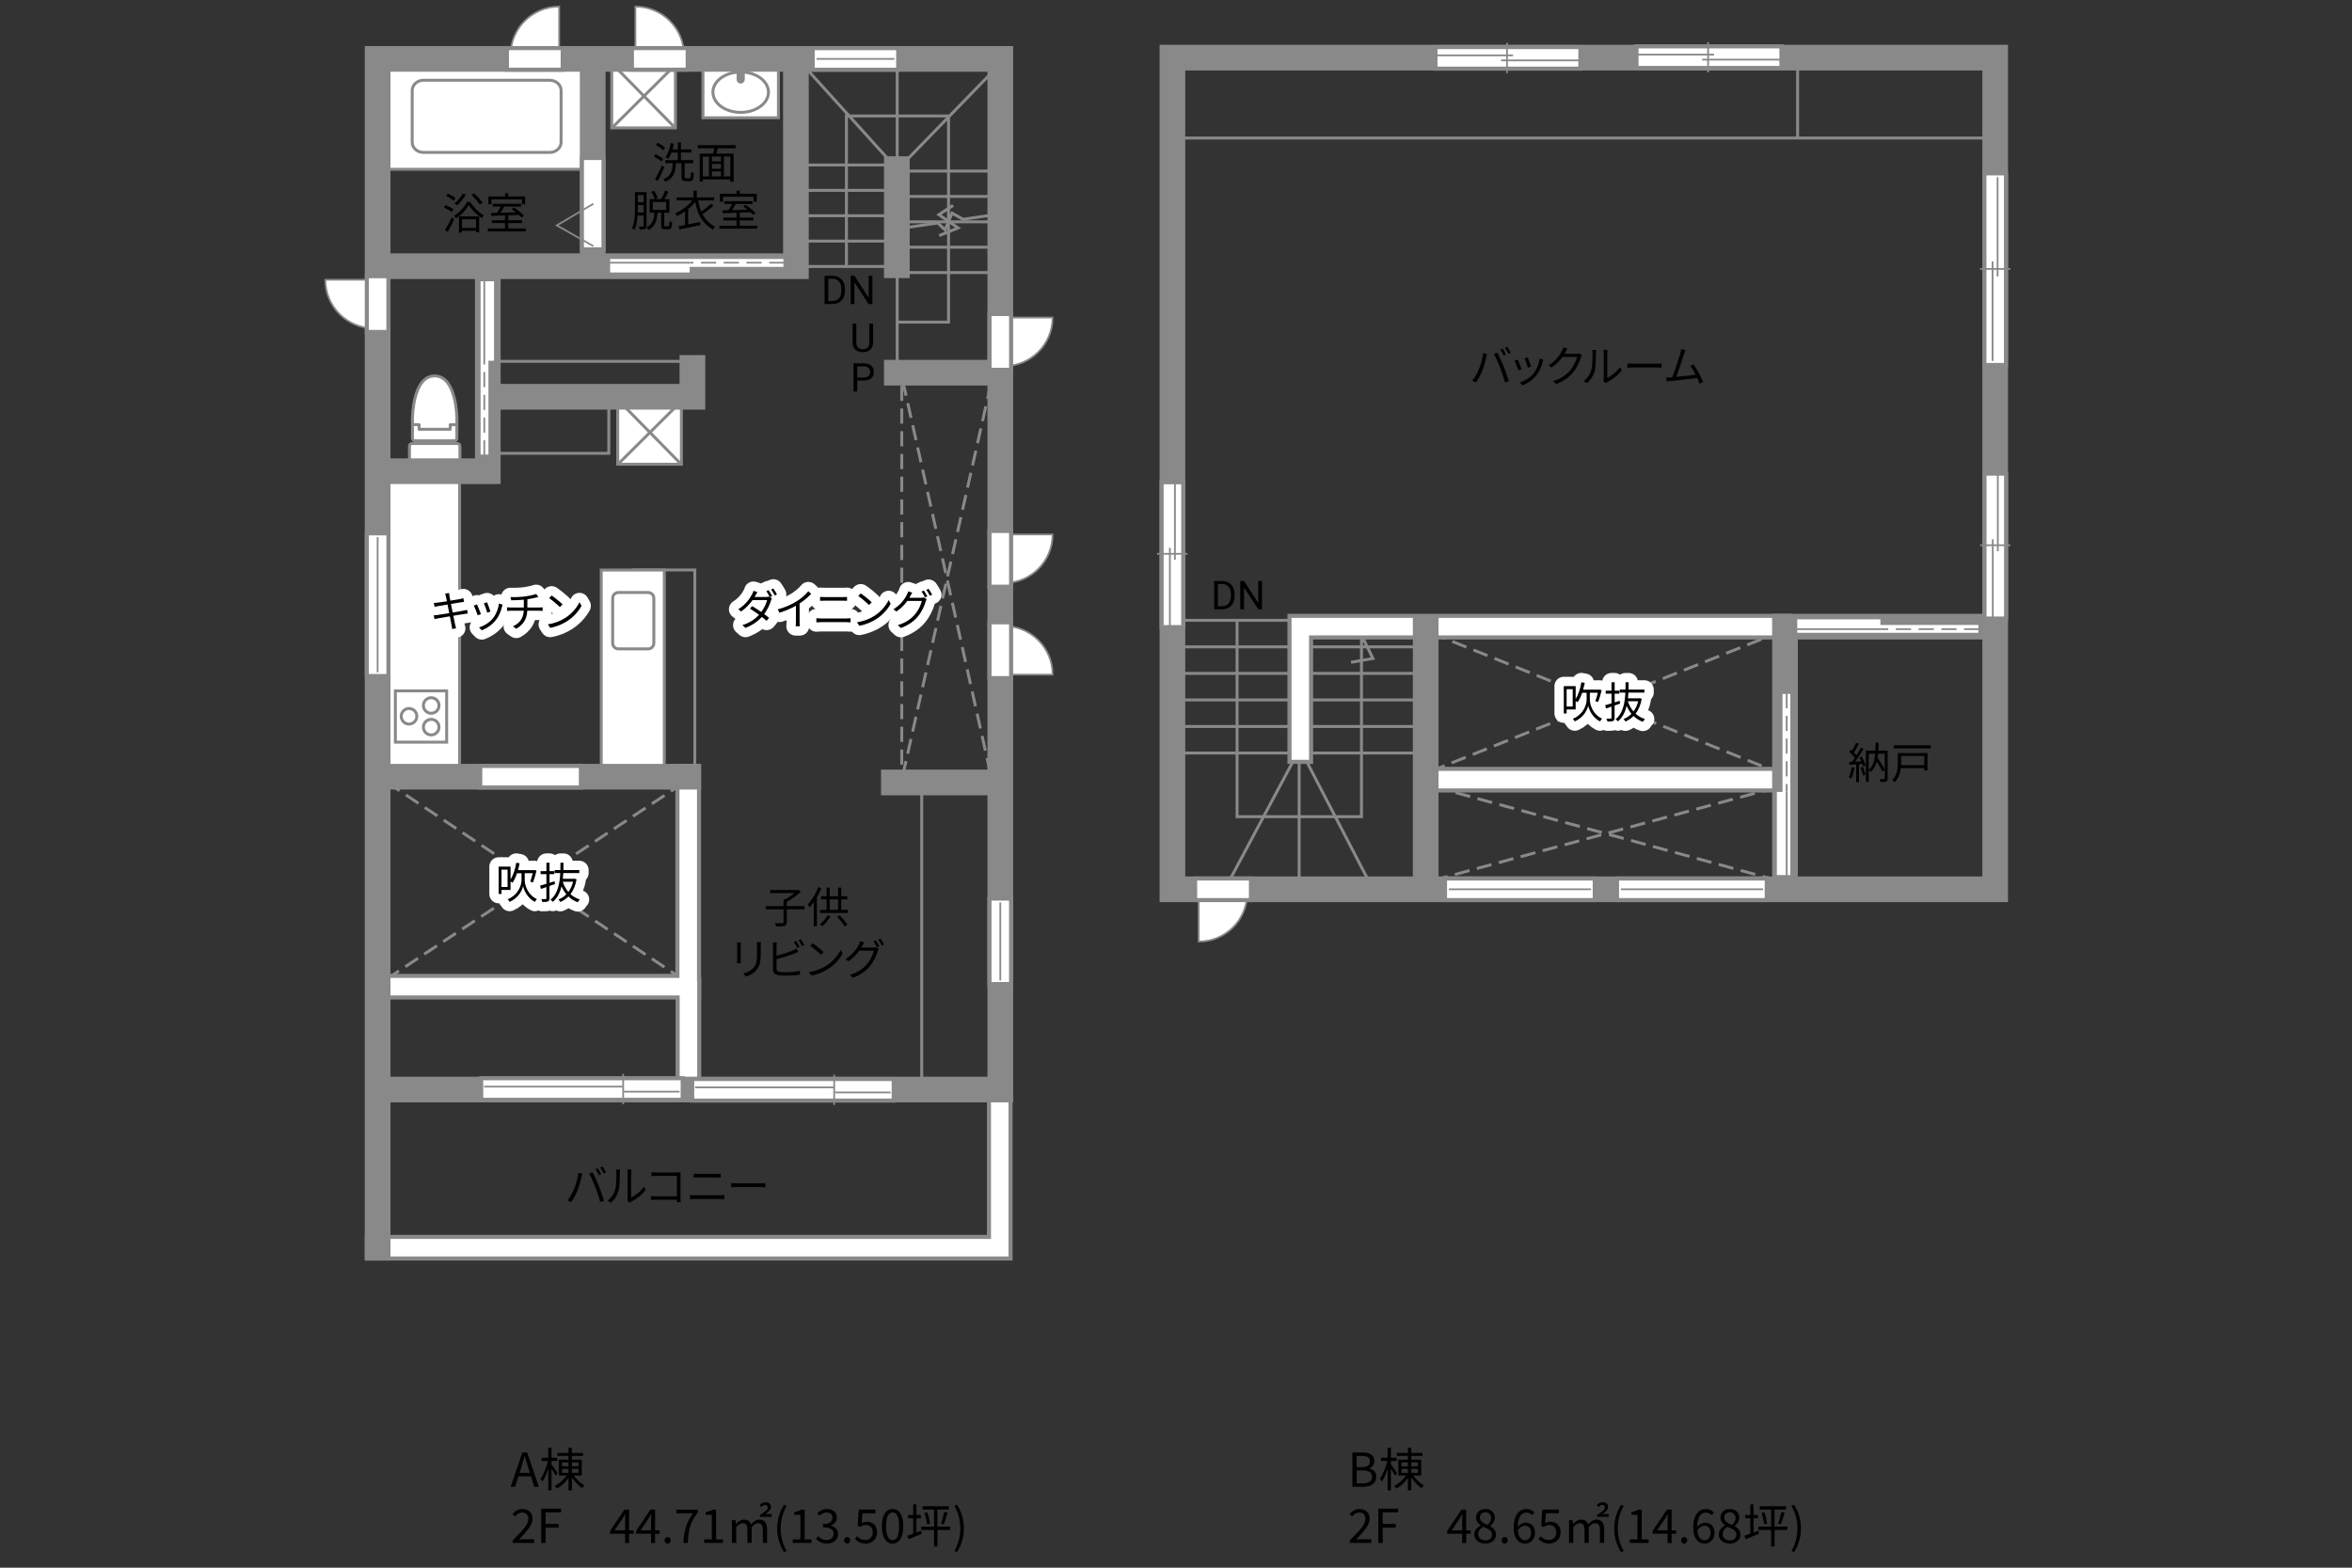 <?xml version="1.0" encoding="UTF-8"?>
<svg id="adrama-K" xmlns="http://www.w3.org/2000/svg" viewBox="0 0 630 420">
  <rect x="0" y="0" width="630" height="420" fill="#333333" stroke="none"/>
  <defs>
    <style>
      .cls-1, .cls-2, .cls-3, .cls-4, .cls-5, .cls-6, .cls-7, .cls-8, .cls-9, .cls-10, .cls-11 {
        fill: none;
      }

      .cls-2, .cls-3 {
        stroke-dasharray: 0 0 4.06 2.03;
      }

      .cls-2, .cls-3, .cls-5, .cls-6, .cls-7, .cls-8, .cls-10, .cls-12, .cls-13, .cls-11 {
        stroke: #898989;
      }

      .cls-2, .cls-12, .cls-13, .cls-11 {
        stroke-width: .47px;
      }

      .cls-3, .cls-5 {
        stroke-width: .79px;
      }

      .cls-14, .cls-12 {
        fill: #fff;
      }

      .cls-15, .cls-13 {
        fill: #898989;
      }

      .cls-4 {
        stroke-linecap: round;
        stroke-width: 5px;
      }

      .cls-4, .cls-9 {
        stroke: #fff;
      }

      .cls-4, .cls-10 {
        stroke-linejoin: round;
      }

      .cls-6, .cls-8, .cls-10 {
        stroke-width: .79px;
      }

      .cls-7 {
        stroke-width: 6.88px;
      }

      .cls-7, .cls-8, .cls-9, .cls-10 {
        stroke-linecap: square;
      }

      .cls-9 {
        stroke-width: 4.69px;
      }
    </style>
  </defs>
  <g>
    <path class="cls-14" d="m110.4,118.82h12.07c.4,0,.73.33.73.73v4.84c0,.41-.33.73-.73.73h-12.06c-.41,0-.73-.33-.73-.73v-4.84c0-.41.33-.73.73-.73Z"/>
    <path class="cls-14" d="m116.43,100.71c5.95,0,5.95,11.47,5.95,11.47v5.19c0,.41-.3.73-.67.73h-10.56c-.37,0-.67-.33-.67-.73v-5.19s0-11.47,5.95-11.47Z"/>
    <path class="cls-8" d="m110.4,118.82h12.07c.4,0,.73.33.73.73v4.84c0,.41-.33.73-.73.73h-12.06c-.41,0-.73-.33-.73-.73v-4.84c0-.41.33-.73.73-.73Z"/>
    <path class="cls-8" d="m116.43,100.71c5.95,0,5.95,11.47,5.95,11.47v5.19c0,.41-.3.73-.67.73h-10.56c-.37,0-.67-.33-.67-.73v-5.19s0-11.47,5.95-11.47Z"/>
    <polyline class="cls-10" points="121.78 113.78 120.6 113.78 120.6 115.01 112.26 115.01 112.26 113.78 111.08 113.78"/>
  </g>
  <g>
    <rect class="cls-3" x="102.7" y="208.93" width="80.55" height="53.44"/>
    <line class="cls-3" x1="103.48" y1="262.34" x2="183.15" y2="209.7"/>
    <line class="cls-3" x1="103.64" y1="209.59" x2="182.99" y2="262.44"/>
  </g>
  <g>
    <g>
      <path class="cls-4" d="m140.55,235.82c-.01.93.53,3.76,3.25,5.06-.15.18-.4.54-.53.74-2.1-1.06-2.98-3.26-3.16-4.26-.17,1.03-1.14,3.16-3.6,4.26-.1-.17-.35-.53-.52-.69,3.13-1.34,3.71-4.13,3.7-5.11v-1.86h-1.21c-.33.98-.74,1.86-1.2,2.54-.12-.09-.33-.24-.53-.36v2.29h-2.42v1.08h-.76v-7.34h3.18v3.46c.73-1.17,1.25-2.8,1.54-4.5l.9.17c-.13.62-.28,1.23-.44,1.82h4.21l.15-.03.61.16c-.28,1.1-.63,2.38-.97,3.16l-.73-.21c.22-.58.47-1.44.66-2.26h-2.13v1.86Zm-4.59-2.84h-1.63v4.65h1.63v-4.65Z"/>
      <path class="cls-4" d="m148.63,236.86c-.48.17-.97.35-1.45.51v3.29c0,.47-.12.72-.4.85-.31.13-.77.15-1.53.14-.03-.21-.15-.57-.25-.77.52.01.99.01,1.14,0,.15,0,.21-.05.21-.22v-3l-1.45.5-.25-.87c.47-.13,1.06-.31,1.71-.51v-2.58h-1.56v-.81h1.56v-2.25h.84v2.25h1.27v.81h-1.27v2.32l1.34-.43.12.77Zm5.81-1.29c-.29,1.67-.85,2.98-1.63,3.98.7.65,1.55,1.14,2.51,1.43-.2.17-.44.51-.57.74-.96-.33-1.79-.87-2.49-1.55-.63.66-1.37,1.14-2.18,1.49-.1-.2-.33-.52-.5-.68.78-.3,1.51-.76,2.12-1.4-.52-.62-.95-1.34-1.29-2.11-.39,1.64-1.1,3.11-2.34,4.14-.13-.18-.4-.44-.62-.57,1.98-1.57,2.48-4.38,2.62-7.14h-1.5v-.8h1.53c.01-.67.02-1.33.02-1.96h.82c0,.63-.01,1.29-.03,1.96h4.26v.8h-4.29c-.02.51-.06,1.03-.12,1.53h3l.15-.03.52.16Zm-3.71.65c.33,1.03.84,1.96,1.52,2.75.55-.75.99-1.66,1.26-2.75h-2.78Z"/>
    </g>
    <g>
      <path d="m140.55,235.82c-.01.93.53,3.76,3.25,5.06-.15.18-.4.54-.53.74-2.1-1.06-2.98-3.26-3.16-4.26-.17,1.03-1.14,3.16-3.6,4.26-.1-.17-.35-.53-.52-.69,3.13-1.34,3.71-4.13,3.7-5.11v-1.86h-1.21c-.33.98-.74,1.86-1.2,2.54-.12-.09-.33-.24-.53-.36v2.29h-2.42v1.08h-.76v-7.34h3.18v3.46c.73-1.17,1.25-2.8,1.54-4.5l.9.17c-.13.62-.28,1.23-.44,1.82h4.21l.15-.03.61.16c-.28,1.1-.63,2.38-.97,3.16l-.73-.21c.22-.58.47-1.44.66-2.26h-2.13v1.86Zm-4.59-2.84h-1.63v4.65h1.63v-4.65Z"/>
      <path d="m148.63,236.86c-.48.17-.97.35-1.45.51v3.29c0,.47-.12.72-.4.85-.31.13-.77.15-1.53.14-.03-.21-.15-.57-.25-.77.52.01.99.01,1.14,0,.15,0,.21-.05.21-.22v-3l-1.45.5-.25-.87c.47-.13,1.06-.31,1.71-.51v-2.58h-1.56v-.81h1.56v-2.25h.84v2.25h1.27v.81h-1.27v2.32l1.34-.43.12.77Zm5.81-1.29c-.29,1.67-.85,2.98-1.63,3.98.7.65,1.55,1.14,2.51,1.43-.2.17-.44.51-.57.74-.96-.33-1.79-.87-2.49-1.55-.63.66-1.37,1.14-2.18,1.49-.1-.2-.33-.52-.5-.68.78-.3,1.51-.76,2.12-1.4-.52-.62-.95-1.34-1.29-2.11-.39,1.64-1.1,3.11-2.34,4.14-.13-.18-.4-.44-.62-.57,1.98-1.57,2.48-4.38,2.62-7.14h-1.5v-.8h1.53c.01-.67.02-1.33.02-1.96h.82c0,.63-.01,1.29-.03,1.96h4.26v.8h-4.29c-.02.51-.06,1.03-.12,1.53h3l.15-.03.52.16Zm-3.71.65c.33,1.03.84,1.96,1.52,2.75.55-.75.99-1.66,1.26-2.75h-2.78Z"/>
    </g>
  </g>
  <polyline class="cls-7" points="184.35 208.09 184.35 264.34 102.93 264.34"/>
  <line class="cls-7" x1="184.4" y1="265.31" x2="184.4" y2="290.55"/>
  <polyline class="cls-9" points="184.35 208.09 184.35 264.34 102.93 264.34"/>
  <line class="cls-9" x1="184.4" y1="265.31" x2="184.4" y2="290.55"/>
  <polyline class="cls-7" points="267.79 292.69 267.79 334.27 101.15 334.27"/>
  <polyline class="cls-9" points="267.79 292.69 267.79 334.27 101.15 334.27"/>
  <g>
    <rect class="cls-3" x="382.27" y="169.12" width="93.67" height="37.54"/>
    <line class="cls-3" x1="383.18" y1="206.64" x2="475.82" y2="169.66"/>
    <line class="cls-3" x1="383.37" y1="169.58" x2="475.63" y2="206.71"/>
  </g>
  <g>
    <rect class="cls-3" x="382.91" y="210.42" width="93.67" height="25.47"/>
    <line class="cls-3" x1="383.82" y1="235.88" x2="476.46" y2="210.79"/>
    <line class="cls-3" x1="384.01" y1="210.74" x2="476.27" y2="235.93"/>
  </g>
  <g>
    <g>
      <path class="cls-4" d="m425.85,187.47c-.01.93.53,3.76,3.25,5.06-.15.18-.4.54-.53.74-2.1-1.06-2.98-3.26-3.16-4.26-.17,1.03-1.14,3.16-3.6,4.26-.1-.17-.35-.53-.52-.69,3.13-1.34,3.71-4.13,3.7-5.11v-1.86h-1.21c-.33.98-.74,1.86-1.2,2.54-.12-.09-.33-.24-.53-.36v2.29h-2.42v1.08h-.76v-7.34h3.18v3.46c.73-1.17,1.25-2.8,1.54-4.5l.9.17c-.13.62-.28,1.23-.44,1.82h4.21l.15-.03.61.16c-.28,1.1-.63,2.38-.97,3.16l-.73-.21c.22-.58.47-1.44.66-2.26h-2.13v1.86Zm-4.59-2.84h-1.63v4.65h1.63v-4.65Z"/>
      <path class="cls-4" d="m433.93,188.51c-.48.17-.97.35-1.45.51v3.29c0,.47-.12.72-.4.85-.31.13-.77.15-1.53.14-.03-.21-.15-.57-.25-.77.52.01.99.01,1.14,0,.15,0,.21-.05.21-.22v-3l-1.45.5-.25-.87c.47-.13,1.06-.31,1.71-.51v-2.58h-1.56v-.81h1.56v-2.25h.84v2.25h1.27v.81h-1.27v2.32l1.34-.43.12.77Zm5.81-1.29c-.29,1.67-.85,2.98-1.63,3.98.7.65,1.55,1.14,2.51,1.43-.2.17-.44.51-.57.74-.96-.33-1.79-.87-2.49-1.55-.63.66-1.37,1.14-2.18,1.49-.1-.2-.33-.52-.5-.68.78-.3,1.51-.76,2.12-1.4-.52-.62-.95-1.34-1.29-2.11-.39,1.64-1.1,3.11-2.34,4.14-.13-.18-.4-.44-.62-.57,1.98-1.57,2.48-4.38,2.62-7.14h-1.5v-.8h1.53c.01-.67.02-1.33.02-1.96h.82c0,.63-.01,1.29-.03,1.96h4.26v.8h-4.29c-.02.51-.06,1.03-.12,1.53h3l.15-.03.52.16Zm-3.71.65c.33,1.03.84,1.96,1.52,2.75.55-.75.99-1.66,1.26-2.75h-2.78Z"/>
    </g>
    <g>
      <path d="m425.85,187.47c-.01.93.53,3.76,3.25,5.06-.15.18-.4.54-.53.74-2.1-1.06-2.98-3.26-3.16-4.26-.17,1.03-1.14,3.16-3.6,4.26-.1-.17-.35-.53-.52-.69,3.13-1.34,3.71-4.13,3.7-5.11v-1.86h-1.21c-.33.98-.74,1.86-1.2,2.54-.12-.09-.33-.24-.53-.36v2.29h-2.42v1.08h-.76v-7.34h3.18v3.46c.73-1.17,1.25-2.8,1.54-4.5l.9.17c-.13.62-.28,1.23-.44,1.82h4.21l.15-.03.61.16c-.28,1.1-.63,2.38-.97,3.16l-.73-.21c.22-.58.47-1.44.66-2.26h-2.13v1.86Zm-4.59-2.84h-1.63v4.65h1.63v-4.65Z"/>
      <path d="m433.93,188.51c-.48.17-.97.35-1.45.51v3.29c0,.47-.12.72-.4.85-.31.13-.77.15-1.53.14-.03-.21-.15-.57-.25-.77.52.01.99.01,1.14,0,.15,0,.21-.05.21-.22v-3l-1.45.5-.25-.87c.47-.13,1.06-.31,1.71-.51v-2.58h-1.56v-.81h1.56v-2.25h.84v2.25h1.27v.81h-1.27v2.32l1.34-.43.12.77Zm5.81-1.29c-.29,1.67-.85,2.98-1.63,3.98.7.65,1.55,1.14,2.51,1.43-.2.17-.44.51-.57.74-.96-.33-1.79-.87-2.49-1.55-.63.66-1.37,1.14-2.18,1.49-.1-.2-.33-.52-.5-.68.78-.3,1.51-.76,2.12-1.4-.52-.62-.95-1.34-1.29-2.11-.39,1.64-1.1,3.11-2.34,4.14-.13-.18-.4-.44-.62-.57,1.98-1.57,2.48-4.38,2.62-7.14h-1.5v-.8h1.53c.01-.67.02-1.33.02-1.96h.82c0,.63-.01,1.29-.03,1.96h4.26v.8h-4.29c-.02.51-.06,1.03-.12,1.53h3l.15-.03.52.16Zm-3.71.65c.33,1.03.84,1.96,1.52,2.75.55-.75.99-1.66,1.26-2.75h-2.78Z"/>
    </g>
  </g>
  <line class="cls-7" x1="476.25" y1="208.88" x2="382.68" y2="208.88"/>
  <line class="cls-9" x1="476.25" y1="208.88" x2="382.68" y2="208.88"/>
  <polyline class="cls-5" points="331.36 166.55 331.36 218.8 364.68 218.8 364.68 170.15 367.75 176.41 361.88 177.45"/>
  <line class="cls-5" x1="328.56" y1="237.33" x2="346.69" y2="203.34"/>
  <line class="cls-5" x1="367.35" y1="237.46" x2="349.09" y2="202.27"/>
  <line class="cls-5" x1="347.99" y1="199.61" x2="347.99" y2="237.86"/>
  <line class="cls-5" x1="347.31" y1="166.19" x2="316.03" y2="166.19"/>
  <line class="cls-5" x1="381.08" y1="173.3" x2="316.03" y2="173.3"/>
  <line class="cls-5" x1="381.08" y1="180.41" x2="316.03" y2="180.41"/>
  <line class="cls-5" x1="381.08" y1="187.52" x2="316.03" y2="187.52"/>
  <line class="cls-5" x1="381.08" y1="194.63" x2="316.03" y2="194.63"/>
  <line class="cls-5" x1="381.08" y1="201.74" x2="316.03" y2="201.74"/>
  <g>
    <path d="m325.22,163.23v-7.57h2.14c.66,0,1.24.15,1.75.44.51.29.9.71,1.17,1.24.28.54.42,1.15.42,1.85v.48c0,.71-.14,1.34-.41,1.88-.28.54-.67.95-1.18,1.24-.51.29-1.11.44-1.79.44h-2.1Zm1-6.76v5.94h1.05c.77,0,1.37-.24,1.8-.72.43-.48.64-1.16.64-2.05v-.44c0-.86-.2-1.53-.61-2.01-.4-.48-.98-.72-1.72-.73h-1.17Z"/>
    <path d="m338.03,163.23h-1l-3.81-5.84v5.84h-1v-7.57h1l3.82,5.86v-5.86h.99v7.57Z"/>
  </g>
  <polyline class="cls-7" points="476.79 167.88 348.29 167.88 348.29 201.21"/>
  <polyline class="cls-9" points="476.79 167.88 348.29 167.88 348.29 201.21"/>
  <rect class="cls-8" x="169.76" y="152.7" width="16.35" height="55.45"/>
  <line class="cls-5" x1="481.5" y1="16.36" x2="481.5" y2="36.77"/>
  <line class="cls-5" x1="532.86" y1="36.98" x2="315.14" y2="36.98"/>
  <rect class="cls-5" x="246.89" y="209.69" width="21.04" height="82.22"/>
  <rect class="cls-5" x="131.19" y="96.81" width="53.05" height="9.06"/>
  <rect class="cls-5" x="131.35" y="106.25" width="31.72" height="15.2"/>
  <line class="cls-5" x1="215.17" y1="17.47" x2="238.54" y2="43.33"/>
  <line class="cls-5" x1="266.09" y1="18.98" x2="241.83" y2="43.95"/>
  <line class="cls-5" x1="266.57" y1="73.03" x2="240.04" y2="73.03"/>
  <line class="cls-5" x1="266.57" y1="66.23" x2="240.04" y2="66.23"/>
  <line class="cls-5" x1="266.57" y1="59.43" x2="240.04" y2="59.43"/>
  <polyline class="cls-5" points="266.42 57.52 257.95 58.75 255.01 57.1 253.15 61.59 251.18 59.74 240.18 61.34"/>
  <line class="cls-5" x1="266.57" y1="52.63" x2="240.04" y2="52.63"/>
  <line class="cls-5" x1="266.57" y1="45.83" x2="240.04" y2="45.83"/>
  <line class="cls-5" x1="240.55" y1="71.39" x2="214.02" y2="71.39"/>
  <line class="cls-5" x1="240.55" y1="64.59" x2="214.02" y2="64.59"/>
  <line class="cls-5" x1="240.55" y1="57.8" x2="214.02" y2="57.8"/>
  <line class="cls-5" x1="240.55" y1="51" x2="214.02" y2="51"/>
  <line class="cls-5" x1="240.55" y1="44.2" x2="214.02" y2="44.2"/>
  <line class="cls-5" x1="240.32" y1="17.2" x2="240.32" y2="100.74"/>
  <g>
    <path d="m496.7,205.66c-.16,1.08-.44,2.19-.82,2.93-.14-.1-.48-.27-.67-.32.38-.7.62-1.73.75-2.75l.74.14Zm1.94-2.95c.47.74.93,1.73,1.08,2.35l-.65.29c-.05-.2-.12-.43-.21-.67l-.91.06v4.8h-.76v-4.75c-.66.03-1.28.07-1.81.1l-.07-.76.76-.03c.24-.31.51-.68.76-1.06-.36-.51-.96-1.15-1.49-1.63l.44-.57c.12.09.22.2.33.3.39-.65.8-1.51,1.04-2.15l.75.3c-.39.76-.88,1.67-1.3,2.32.25.25.48.52.67.75.45-.71.87-1.45,1.17-2.06l.73.32c-.66,1.1-1.53,2.45-2.29,3.44l1.71-.07c-.16-.36-.35-.73-.54-1.04l.6-.24Zm.32,2.73c.31.66.62,1.53.74,2.1l-.66.22c-.12-.58-.4-1.44-.7-2.11l.62-.21Zm6.66,3.1c0,.45-.09.7-.38.83-.31.14-.8.15-1.51.15-.03-.22-.15-.59-.27-.8.53.02,1.03.01,1.19.01.15,0,.2-.05.2-.21v-6.6h-1.78c-.04.37-.08.73-.14,1.08.72,1.05,1.51,2.35,1.9,3.2l-.63.54c-.32-.72-.91-1.77-1.5-2.7-.31,1.14-.82,2.1-1.65,2.8-.1-.15-.31-.37-.5-.5v3.14h-.76v-8.36h2.54c.05-.69.06-1.41.07-2.16h.81c-.01.75-.04,1.46-.08,2.16h2.49v7.41Zm-5.06-2.28c1.12-.97,1.55-2.5,1.72-4.33h-1.72v4.33Z"/>
    <path d="m516.3,206.42h-.87v-.63h-6.29c-.15,1.32-.57,2.75-1.63,3.77-.13-.17-.47-.47-.67-.59,1.36-1.33,1.51-3.2,1.51-4.64v-2.58h7.94v4.67Zm.86-6.74v.81h-9.91v-.81h9.91Zm-7.94,2.86v1.8c0,.21,0,.43-.01.65h6.22v-2.45h-6.21Z"/>
  </g>
  <g>
    <path d="m120.99,56.82c-.45-.39-1.35-.91-2.1-1.22l.47-.65c.73.29,1.65.77,2.11,1.15l-.48.72Zm-1.79,4.79c.52-.82,1.26-2.19,1.82-3.39l.65.52c-.51,1.13-1.17,2.4-1.73,3.4l-.74-.53Zm2.34-7.82c-.43-.4-1.31-.96-2.04-1.29l.46-.62c.73.31,1.64.82,2.08,1.23l-.5.68Zm4.42.3c.87,1.44,2.31,2.86,3.62,3.58-.17.21-.38.53-.51.77-1.3-.82-2.72-2.23-3.5-3.5-.69,1.23-2.02,2.69-3.45,3.59-.09-.23-.31-.53-.49-.73,1.45-.85,2.83-2.4,3.47-3.71h.84Zm-1.18-1.97c-.6,1.07-1.5,2.18-2.33,2.9-.16-.15-.51-.4-.73-.53.87-.65,1.7-1.64,2.23-2.62l.83.25Zm-1.85,5.86h5.42v4.25h-.85v-.4h-3.75v.48h-.82v-4.33Zm.82.77v2.31h3.75v-2.31h-3.75Zm4.8-3.92c-.44-.71-1.41-1.81-2.26-2.6l.66-.43c.87.76,1.86,1.81,2.31,2.53l-.7.5Z"/>
    <path d="m140.83,61.2v.77h-10.15v-.77h4.59v-1.44h-3.54v-.76h3.54v-1.29c-1.4.05-2.69.08-3.7.12l-.05-.78c.47-.01,1.01-.01,1.6-.02.33-.5.7-1.13.98-1.67h-2.12v-.76h7.58v.76h-4.48c-.32.54-.7,1.14-1.06,1.65,1.29-.03,2.75-.07,4.19-.12-.38-.31-.78-.61-1.15-.87l.61-.43c.97.61,2.13,1.55,2.68,2.21l-.65.48c-.17-.21-.4-.45-.68-.7-.96.04-1.94.07-2.88.09v1.33h3.69v.76h-3.69v1.44h4.69Zm-9.19-6.45h-.82v-2.12h4.45v-.85h.87v.85h4.54v2.12h-.85v-1.33h-8.19v1.33Z"/>
  </g>
  <g>
    <path d="m220.86,81.46v-7.57h2.14c.66,0,1.24.15,1.75.44.51.29.9.71,1.17,1.24.28.54.42,1.15.42,1.85v.48c0,.71-.14,1.34-.41,1.88-.28.54-.67.95-1.18,1.24-.51.29-1.11.44-1.79.44h-2.1Zm1-6.76v5.94h1.05c.77,0,1.37-.24,1.8-.72.43-.48.64-1.16.64-2.05v-.44c0-.86-.2-1.53-.61-2.01-.4-.48-.98-.72-1.72-.73h-1.17Z"/>
    <path d="m233.67,81.46h-1l-3.81-5.84v5.84h-1v-7.57h1l3.82,5.86v-5.86h.99v7.57Z"/>
  </g>
  <g>
    <path d="m233.86,86.69v5.15c0,.71-.23,1.3-.67,1.75-.45.45-1.05.71-1.81.76h-.27c-.83.01-1.49-.21-1.98-.66s-.74-1.06-.75-1.85v-5.16h.99v5.13c0,.55.15.97.45,1.28s.73.46,1.29.46,1-.15,1.3-.45c.3-.3.45-.73.45-1.27v-5.13h1Z"/>
    <path d="m229.62,101.95v2.96h-1v-7.57h2.79c.83,0,1.48.21,1.95.63.47.42.7.98.7,1.68,0,.73-.23,1.3-.69,1.7-.46.4-1.12.6-1.97.6h-1.78Zm0-.82h1.79c.53,0,.94-.13,1.23-.38.28-.25.43-.62.43-1.09s-.14-.81-.43-1.08c-.28-.27-.67-.41-1.17-.42h-1.85v2.98Z"/>
  </g>
  <g>
    <path d="m215.5,243.62h-4.75v3.45c0,.58-.15.84-.58.98s-1.18.16-2.27.15c-.07-.24-.22-.63-.37-.88.92.03,1.78.03,2.02.02.25-.01.32-.07.32-.28v-3.45h-4.76v-.85h4.76v-1.85h.54c.82-.45,1.71-1.06,2.38-1.64h-6.5v-.83h7.39l.21-.05.62.47c-.98.99-2.49,2.06-3.77,2.76v1.13h4.75v.85Z"/>
    <path d="m219.99,237.93c-.32.83-.73,1.67-1.18,2.47v7.76h-.84v-6.47c-.36.52-.75.99-1.14,1.4-.09-.2-.33-.63-.48-.84,1.13-1.1,2.19-2.83,2.84-4.57l.81.25Zm2.47,7.56c-.58,1-1.43,2.01-2.2,2.67-.15-.15-.48-.43-.68-.53.78-.6,1.58-1.5,2.06-2.39l.82.25Zm4.64-1.74v.84h-7.45v-.84h1.76v-2.81h-1.49v-.83h1.49v-2.32h.83v2.32h2.25v-2.33h.83v2.33h1.64v.83h-1.64v2.81h1.78Zm-4.86,0h2.25v-2.81h-2.25v2.81Zm2.68,1.52c.8.75,1.65,1.78,2.05,2.45l-.73.48c-.38-.71-1.23-1.79-2-2.55l.67-.38Z"/>
    <path d="m198.41,253.32v3.85c0,.29.02.67.05.88h-1.06c.02-.17.06-.54.06-.89v-3.84c0-.21-.02-.61-.05-.83h1.05c-.02.22-.05.55-.05.83Zm5.36.08v1.87c0,2.77-.38,3.68-1.21,4.67-.75.9-1.9,1.4-2.75,1.68l-.75-.8c1.06-.26,2.04-.73,2.76-1.53.82-.96.96-1.89.96-4.07v-1.82c0-.39-.02-.71-.06-1h1.08c-.02.29-.04.61-.04,1Z"/>
    <path d="m208,253.43v2.61c1.36-.33,3.18-.89,4.38-1.41.35-.15.69-.32,1.02-.52l.4.92c-.32.14-.74.32-1.08.45-1.29.52-3.29,1.13-4.72,1.5v2.54c0,.59.24.74.81.85.36.06.96.09,1.52.09,1.22,0,2.99-.12,3.95-.37v1.05c-1,.15-2.73.24-3.99.24-.68,0-1.37-.03-1.85-.12-.89-.16-1.38-.57-1.38-1.5v-6.34c0-.28-.02-.67-.07-.93h1.07c-.04.26-.06.61-.06.93Zm6.18.25l-.62.29c-.23-.47-.62-1.17-.93-1.6l.61-.27c.29.42.7,1.12.95,1.58Zm1.29-.47l-.62.29c-.25-.51-.63-1.15-.96-1.59l.61-.27c.3.43.75,1.14.97,1.57Z"/>
    <path d="m221.31,258.74c1.78-1.12,3.18-2.83,3.85-4.25l.55.98c-.78,1.44-2.13,3.01-3.88,4.11-1.15.73-2.61,1.43-4.53,1.79l-.61-.95c2.02-.3,3.52-1,4.61-1.68Zm-.68-3.66l-.73.73c-.58-.6-2.02-1.83-2.87-2.41l.66-.7c.82.54,2.3,1.74,2.94,2.39Z"/>
    <path d="m230.97,253.38c-.08.16-.17.32-.26.48h3.13c.31,0,.57-.03.75-.1l.76.46c-.09.16-.21.43-.26.61-.31,1.17-1.02,2.72-2.04,3.98-1.05,1.28-2.43,2.33-4.59,3.14l-.84-.76c2.12-.62,3.56-1.66,4.61-2.9.89-1.05,1.6-2.55,1.83-3.6h-3.89c-.7.98-1.66,2.01-2.93,2.84l-.8-.59c1.98-1.19,3.11-2.87,3.62-3.9.12-.21.29-.62.36-.92l1.06.36c-.18.3-.39.69-.51.9Zm4.56.13l-.62.28c-.23-.46-.62-1.17-.93-1.59l.61-.27c.29.42.7,1.11.95,1.58Zm1.29-.47l-.62.28c-.25-.5-.63-1.15-.96-1.58l.61-.26c.3.43.75,1.14.97,1.57Z"/>
  </g>
  <g>
    <path d="m177.17,43.27c-.43-.42-1.3-.98-2.02-1.34l.47-.61c.7.33,1.6.85,2.05,1.26l-.51.69Zm.77,1.51c-.49,1.21-1.15,2.65-1.72,3.74l-.76-.52c.53-.91,1.29-2.42,1.86-3.71l.62.5Zm-.31-4.53c-.4-.44-1.25-1.03-1.94-1.41l.51-.58c.69.35,1.55.9,1.96,1.33l-.53.66Zm7.08,7.5c.29,0,.35-.24.38-1.73.18.15.52.3.75.36-.08,1.7-.28,2.15-1.05,2.15h-1.17c-.85,0-1.07-.25-1.07-1.14v-3.67h-1.49c-.16,2.46-.61,4.06-2.86,4.97-.09-.21-.33-.53-.53-.68,2.06-.76,2.41-2.15,2.54-4.29h-2.01v-.82h3.36v-2.05h-1.68c-.27.66-.55,1.26-.89,1.72-.17-.13-.54-.37-.75-.46.69-.91,1.18-2.34,1.45-3.78l.85.16c-.1.53-.23,1.05-.39,1.55h1.41v-1.88h.84v1.88h2.84v.82h-2.84v2.05h3.29v.82h-2.3v3.66c0,.32.05.38.33.38h.98Z"/>
    <path d="m192.32,39.72c-.14.48-.3,1-.45,1.44h4.63v7.51h-.87v-.61h-7.37v.61h-.83v-7.51h3.56c.13-.44.24-.97.33-1.44h-4.42v-.82h10.14v.82h-4.73Zm-4.06,7.54h1.64v-5.31h-1.64v5.31Zm4.86-5.31h-2.43v1.27h2.43v-1.27Zm0,1.97h-2.43v1.29h2.43v-1.29Zm-2.43,3.33h2.43v-1.34h-2.43v1.34Zm4.95-5.31h-1.73v5.31h1.73v-5.31Z"/>
  </g>
  <g>
    <path d="m173.18,60.5c0,.44-.1.68-.38.82-.27.15-.69.16-1.43.16-.04-.21-.14-.56-.24-.78.5.01.96.01,1.08.01.15-.01.2-.07.2-.22v-2.77h-1.64c-.09,1.35-.31,2.77-.8,3.86-.15-.13-.47-.32-.67-.39.74-1.62.79-3.91.79-5.59v-4.12h3.09v9.02Zm-.77-3.58v-1.96h-1.57v.63c0,.4,0,.85-.02,1.33h1.59Zm-1.57-4.66v1.92h1.57v-1.92h-1.57Zm8.16,8.39c.23,0,.28-.18.3-1.43.18.14.52.28.75.33-.08,1.49-.3,1.88-.98,1.88h-.99c-.8,0-.99-.27-.99-1.12v-3.32h-.97c-.16,2.07-.61,3.69-2.43,4.6-.09-.21-.33-.51-.52-.66,1.64-.76,1.97-2.18,2.11-3.95h-1.27v-3.64h1.37c-.16-.53-.54-1.35-.93-1.96l.73-.29c.42.61.83,1.42.98,1.95l-.67.3h1.58c.4-.65.85-1.59,1.1-2.28l.88.29c-.33.67-.7,1.41-1.06,2h1.31v3.64h-1.37v3.32c0,.3.03.33.28.33h.81Zm-4.15-4.42h3.59v-2.11h-3.59v2.11Z"/>
    <path d="m191.1,55.13c-.85.77-2.02,1.66-2.96,2.27.71,1.33,1.78,2.42,3.44,3.39-.23.16-.51.48-.62.75-3.06-1.94-4.15-4.19-4.74-7.45-.52.68-1.17,1.33-1.88,1.9v4.12c1.01-.2,2.13-.42,3.21-.63l.08.82c-1.98.43-4.13.87-5.63,1.18l-.25-.85c.5-.09,1.08-.21,1.74-.33v-3.65c-.67.47-1.4.89-2.13,1.22-.1-.22-.33-.55-.48-.74,1.79-.77,3.54-2.08,4.58-3.44h-4.26v-.81h4.57v-1.82h.87v1.82h4.64v.81h-4.26c.18,1.13.44,2.11.81,3,.89-.6,1.93-1.43,2.58-2.09l.72.53Z"/>
    <path d="m202.85,60.49v.77h-10.15v-.77h4.59v-1.44h-3.54v-.76h3.54v-1.29c-1.4.05-2.69.08-3.7.12l-.05-.78c.47-.01,1.01-.01,1.6-.02.33-.5.7-1.13.98-1.67h-2.12v-.76h7.58v.76h-4.48c-.32.54-.7,1.14-1.06,1.65,1.29-.03,2.75-.07,4.19-.12-.38-.31-.78-.61-1.15-.87l.61-.43c.97.61,2.13,1.55,2.68,2.21l-.65.48c-.17-.21-.4-.45-.68-.7-.96.04-1.94.07-2.88.09v1.33h3.69v.76h-3.69v1.44h4.69Zm-9.19-6.45h-.82v-2.12h4.45v-.85h.87v.85h4.54v2.12h-.85v-1.33h-8.19v1.33Z"/>
  </g>
  <g>
    <path d="m154.93,314.21l1.03.22c-.07.25-.16.59-.21.83-.16.73-.56,2.43-1.05,3.61-.43,1.06-1.05,2.25-1.7,3.17l-.98-.42c.73-.96,1.37-2.17,1.78-3.14.5-1.19.98-2.94,1.13-4.28Zm2.87.2l.93-.31c.46.83,1.2,2.42,1.68,3.65.47,1.14,1.08,2.91,1.38,3.94l-1.03.33c-.29-1.18-.82-2.73-1.3-3.97-.46-1.19-1.17-2.79-1.67-3.65Zm3.25.15l-.62.28c-.23-.47-.62-1.17-.93-1.6l.61-.25c.29.4.71,1.11.95,1.58Zm1.29-.47l-.62.28c-.25-.51-.62-1.15-.96-1.59l.61-.25c.31.42.75,1.14.97,1.57Z"/>
    <path d="m164.76,318.82c.33-1.05.35-3.36.35-4.64,0-.35-.03-.6-.08-.84h1.06c-.01.14-.06.48-.06.83,0,1.28-.05,3.75-.36,4.9-.35,1.23-1.08,2.36-2.05,3.17l-.87-.59c.97-.69,1.66-1.72,2.01-2.84Zm3.36,2.25v-6.91c0-.44-.06-.77-.07-.85h1.06c-.01.08-.05.42-.05.85v6.66c1.06-.49,2.48-1.53,3.37-2.84l.54.78c-.99,1.35-2.6,2.54-3.93,3.2-.18.1-.31.2-.39.27l-.61-.51c.05-.18.08-.42.08-.65Z"/>
    <path d="m175.77,314.12h5.69c.28,0,.62-.01.85-.02-.01.27-.03.62-.03.9v5.95c0,.42.03.93.05,1.12h-1.04c.01-.13.01-.37.02-.65h-5.64c-.47,0-.99.02-1.3.05v-1.05c.3.04.8.07,1.28.07h5.66v-5.45h-5.53c-.43,0-1,.02-1.27.04v-1.03c.38.05.89.07,1.26.07Z"/>
    <path d="m186.04,320.22h6.91c.35,0,.71-.02,1.05-.06v1.11c-.35-.03-.74-.06-1.05-.06h-6.91c-.42,0-.82.04-1.21.06v-1.11c.39.02.8.06,1.21.06Zm.92-5.72h4.94c.42,0,.82-.01,1.14-.05v1.04c-.32-.02-.76-.03-1.14-.03h-4.94c-.4,0-.78.02-1.14.03v-1.04c.37.02.76.05,1.14.05Z"/>
    <path d="m197.44,317.02h6.32c.58,0,.99-.03,1.25-.06v1.13c-.23-.01-.72-.06-1.23-.06h-6.33c-.63,0-1.25.02-1.6.06v-1.13c.35.02.96.06,1.6.06Z"/>
  </g>
  <g>
    <rect class="cls-3" x="241.54" y="100.71" width="24.03" height="107.21"/>
    <line class="cls-3" x1="241.78" y1="207.87" x2="265.55" y2="102.26"/>
    <line class="cls-3" x1="241.82" y1="102.05" x2="265.5" y2="208.08"/>
  </g>
  <g>
    <rect class="cls-1" x="188.08" y="16.68" width="20.65" height="15.09"/>
    <rect class="cls-14" x="188.29" y="17.33" width="20.22" height="14.22"/>
    <path class="cls-6" d="m208.51,17.33v14.22h-20.22v-14.22h20.22Z"/>
    <path class="cls-6" d="m190.96,24.7c0,2.98,3.32,5.41,7.44,5.41s7.44-2.43,7.44-5.41-3.33-5.41-7.44-5.41-7.44,2.43-7.44,5.41Z"/>
    <path class="cls-15" d="m199.49,17.49v3.8c0,.6-.49,1.09-1.09,1.09s-1.09-.49-1.09-1.09v-3.8h2.17Z"/>
  </g>
  <g>
    <rect class="cls-14" x="101.79" y="16.59" width="55.97" height="28.77"/>
    <rect class="cls-8" x="101.79" y="16.59" width="55.97" height="28.77"/>
    <path class="cls-8" d="m150.29,38.12c0,1.5-1.36,2.72-3.04,2.72h-33.8c-1.68,0-3.04-1.22-3.04-2.72v-13.9c0-1.5,1.36-2.72,3.04-2.72h33.8c1.68,0,3.04,1.22,3.04,2.72v13.9Z"/>
  </g>
  <g>
    <rect class="cls-14" x="165.46" y="107.31" width="17.06" height="17.06"/>
    <rect class="cls-8" x="165.46" y="107.31" width="17.06" height="17.06"/>
    <line class="cls-8" x1="182.21" y1="107.79" x2="165.76" y2="124.13"/>
    <line class="cls-8" x1="182.21" y1="124.12" x2="165.88" y2="107.5"/>
  </g>
  <g>
    <rect class="cls-14" x="163.86" y="17.2" width="17.06" height="17.06"/>
    <rect class="cls-8" x="163.86" y="17.2" width="17.06" height="17.06"/>
    <line class="cls-8" x1="180.61" y1="17.68" x2="164.16" y2="34.02"/>
    <line class="cls-8" x1="180.61" y1="34.01" x2="164.28" y2="17.39"/>
  </g>
  <g>
    <rect class="cls-14" x="161.05" y="152.72" width="16.89" height="55.94"/>
    <rect class="cls-8" x="161.05" y="152.72" width="16.89" height="55.94"/>
    <path class="cls-8" d="m165.62,158.74h8c.83,0,1.51.68,1.51,1.51v12.08c0,.83-.68,1.51-1.51,1.51h-8c-.83,0-1.51-.68-1.51-1.51v-12.08c0-.83.68-1.51,1.51-1.51Z"/>
  </g>
  <g>
    <rect class="cls-14" x="102.72" y="127.85" width="20.39" height="79.16"/>
    <rect class="cls-8" x="102.72" y="127.85" width="20.39" height="79.16"/>
    <rect class="cls-8" x="105.9" y="185.09" width="13.74" height="13.74"/>
    <path class="cls-8" d="m113.41,189.01c0,1.16.94,2.09,2.09,2.09s2.09-.94,2.09-2.09-.94-2.09-2.09-2.09-2.09.94-2.09,2.09Z"/>
    <path class="cls-8" d="m113.41,194.81c0,1.16.94,2.09,2.09,2.09s2.09-.94,2.09-2.09-.94-2.09-2.09-2.09-2.09.94-2.09,2.09Z"/>
    <path class="cls-8" d="m107.47,191.9c0,1.16.94,2.09,2.09,2.09s2.09-.94,2.09-2.09-.94-2.09-2.09-2.09-2.09.94-2.09,2.09Z"/>
  </g>
  <g>
    <path d="m397.28,94.62l1.03.22c-.07.25-.16.59-.21.83-.16.73-.56,2.43-1.05,3.61-.43,1.06-1.05,2.25-1.7,3.17l-.98-.42c.73-.96,1.37-2.17,1.78-3.14.5-1.19.98-2.94,1.13-4.28Zm2.87.2l.93-.31c.46.83,1.2,2.42,1.68,3.65.47,1.14,1.08,2.91,1.38,3.95l-1.03.33c-.29-1.18-.82-2.73-1.3-3.97-.46-1.19-1.17-2.79-1.67-3.65Zm3.25.15l-.62.28c-.23-.47-.62-1.17-.93-1.6l.61-.25c.29.4.71,1.11.95,1.58Zm1.29-.47l-.62.28c-.25-.51-.62-1.15-.96-1.59l.61-.25c.31.42.75,1.14.97,1.57Z"/>
    <path d="m407.58,98.91l-.88.32c-.17-.6-.8-2.19-1.03-2.6l.85-.33c.23.5.83,2.01,1.05,2.61Zm5.63-1.96c-.31,1.27-.81,2.5-1.64,3.54-1.06,1.36-2.47,2.25-3.76,2.75l-.76-.77c1.34-.39,2.8-1.27,3.75-2.46.82-1,1.42-2.47,1.59-3.94l.99.31c-.08.24-.13.43-.17.58Zm-3.09,1.27l-.85.3c-.13-.52-.66-1.98-.9-2.5l.84-.29c.2.46.76,1.98.91,2.49Z"/>
    <path d="m419.34,94.32c-.08.16-.17.32-.28.48h3.13c.31,0,.57-.03.75-.12l.77.47c-.09.16-.21.43-.26.61-.31,1.17-1.03,2.72-2.05,3.97-1.05,1.28-2.42,2.34-4.59,3.14l-.83-.75c2.11-.62,3.55-1.67,4.6-2.9.9-1.06,1.6-2.55,1.85-3.6h-3.9c-.7.97-1.67,2-2.93,2.84l-.8-.6c1.98-1.19,3.13-2.86,3.62-3.9.12-.2.29-.61.36-.91l1.07.35c-.2.3-.4.69-.51.91Z"/>
    <path d="m426.22,99.24c.33-1.05.35-3.36.35-4.64,0-.35-.03-.6-.08-.84h1.06c-.01.14-.06.48-.06.83,0,1.28-.05,3.75-.36,4.9-.35,1.23-1.08,2.36-2.05,3.17l-.87-.59c.97-.69,1.66-1.72,2.01-2.84Zm3.36,2.25v-6.91c0-.44-.06-.77-.07-.85h1.06c-.01.08-.05.42-.05.85v6.66c1.06-.49,2.48-1.54,3.37-2.84l.54.78c-.99,1.35-2.6,2.54-3.93,3.2-.18.1-.31.2-.39.27l-.61-.51c.05-.18.08-.42.08-.65Z"/>
    <path d="m437.5,97.44h6.32c.58,0,.99-.03,1.25-.06v1.13c-.23-.01-.72-.06-1.23-.06h-6.33c-.63,0-1.25.02-1.6.06v-1.13c.35.02.96.06,1.6.06Z"/>
    <path d="m451.06,94.84c-.33,1.08-1.48,4.63-2.05,6.13,1.7-.16,3.91-.4,5.18-.58-.46-.91-.98-1.81-1.41-2.36l.87-.39c.82,1.19,2.08,3.51,2.56,4.7l-.97.44c-.15-.42-.37-.95-.63-1.51-1.78.23-5.64.66-7.19.8-.29.02-.62.08-.96.13l-.17-1.07c.35.01.74,0,1.07-.01.17-.01.37-.02.58-.04.65-1.59,1.82-5.28,2.15-6.41.14-.53.18-.81.22-1.11l1.15.23c-.12.29-.24.59-.39,1.07Z"/>
  </g>
  <polyline class="cls-7" points="101.15 334.27 101.15 15.78 267.94 15.78 267.94 291.9 102.58 291.9"/>
  <line class="cls-7" x1="266.3" y1="209.63" x2="239.43" y2="209.63"/>
  <line class="cls-7" x1="102.66" y1="208.09" x2="184.35" y2="208.09"/>
  <polyline class="cls-7" points="102.4 126.24 130.66 126.24 130.66 72.92"/>
  <polyline class="cls-7" points="103.2 71.32 213.19 71.32 213.19 18"/>
  <line class="cls-7" x1="158.76" y1="16.56" x2="158.76" y2="68.55"/>
  <polyline class="cls-7" points="185.47 98.57 185.47 106.3 131.72 106.3"/>
  <line class="cls-7" x1="266.3" y1="99.85" x2="240.23" y2="99.85"/>
  <line class="cls-7" x1="240.23" y1="71.06" x2="240.23" y2="45.3"/>
  <rect class="cls-7" x="314.04" y="15.44" width="220.38" height="222.81"/>
  <polyline class="cls-7" points="533.04 167.88 478.12 167.88 478.12 236.4"/>
  <line class="cls-7" x1="381.88" y1="168.2" x2="381.88" y2="236.66"/>
  <polyline class="cls-5" points="226.72 71.06 226.72 31.07 254.07 31.07 254.07 86.3 240.25 86.3"/>
  <polyline class="cls-5" points="255.3 55.02 251.48 57.51 256.63 61.07 251.57 63.11"/>
  <g>
    <path class="cls-12" d="m149.78,14.78V1.76c-7.19,0-13.02,5.83-13.02,13.02"/>
    <line class="cls-7" x1="138.67" y1="15.78" x2="147.83" y2="15.78"/>
    <line class="cls-9" x1="138.67" y1="15.78" x2="147.83" y2="15.78"/>
  </g>
  <g>
    <path class="cls-12" d="m170.2,14.78V1.76c7.19,0,13.02,5.83,13.02,13.02"/>
    <line class="cls-7" x1="181.31" y1="15.78" x2="172.15" y2="15.78"/>
    <line class="cls-9" x1="181.31" y1="15.78" x2="172.15" y2="15.78"/>
  </g>
  <g>
    <path class="cls-12" d="m321.07,239.24v13.02c7.19,0,13.02-5.83,13.02-13.02"/>
    <line class="cls-7" x1="332.18" y1="238.25" x2="323.02" y2="238.25"/>
    <line class="cls-9" x1="332.18" y1="238.25" x2="323.02" y2="238.25"/>
  </g>
  <g>
    <path class="cls-12" d="m100.16,74.94h-13.02c0,7.19,5.83,13.02,13.02,13.02"/>
    <line class="cls-7" x1="101.15" y1="86.04" x2="101.15" y2="76.89"/>
    <line class="cls-9" x1="101.15" y1="86.04" x2="101.15" y2="76.89"/>
  </g>
  <g>
    <path class="cls-12" d="m268.93,143.19h13.02c0,7.19-5.83,13.02-13.02,13.02"/>
    <line class="cls-7" x1="267.94" y1="154.29" x2="267.94" y2="145.14"/>
    <line class="cls-9" x1="267.94" y1="154.29" x2="267.94" y2="145.14"/>
  </g>
  <g>
    <path class="cls-12" d="m268.93,85.07h13.02c0,7.19-5.83,13.02-13.02,13.02"/>
    <line class="cls-7" x1="267.94" y1="96.18" x2="267.94" y2="87.02"/>
    <line class="cls-9" x1="267.94" y1="96.18" x2="267.94" y2="87.02"/>
  </g>
  <g>
    <path class="cls-12" d="m268.93,180.73h13.02c0-7.19-5.83-13.02-13.02-13.02"/>
    <line class="cls-7" x1="267.94" y1="169.62" x2="267.94" y2="178.78"/>
    <line class="cls-9" x1="267.94" y1="169.62" x2="267.94" y2="178.78"/>
  </g>
  <g>
    <line class="cls-7" x1="158.76" y1="63.92" x2="158.76" y2="45.22"/>
    <line class="cls-9" x1="158.76" y1="63.92" x2="158.76" y2="45.22"/>
    <polyline class="cls-11" points="158.94 65.94 149.14 60.38 158.94 54.59"/>
  </g>
  <g>
    <rect class="cls-12" x="481.17" y="165.69" width="48.99" height="4.08"/>
    <rect class="cls-13" x="503.91" y="165.69" width="26.25" height="1.51"/>
    <line class="cls-2" x1="530.16" y1="168.55" x2="503.78" y2="168.55"/>
    <line class="cls-11" x1="503.78" y1="168.55" x2="481.17" y2="168.55"/>
  </g>
  <g>
    <rect class="cls-12" x="475.71" y="185.68" width="4.08" height="48.99"/>
    <rect class="cls-13" x="475.71" y="185.68" width="1.51" height="26.25"/>
    <line class="cls-2" x1="478.57" y1="185.68" x2="478.57" y2="212.06"/>
    <line class="cls-11" x1="478.57" y1="212.06" x2="478.57" y2="234.67"/>
  </g>
  <g>
    <rect class="cls-12" x="128.49" y="75.12" width="4.08" height="46.89"/>
    <rect class="cls-13" x="131.07" y="96.88" width="1.51" height="25.12"/>
    <line class="cls-2" x1="129.72" y1="122.01" x2="129.72" y2="96.76"/>
    <line class="cls-11" x1="129.72" y1="96.76" x2="129.72" y2="75.12"/>
  </g>
  <g>
    <rect class="cls-12" x="163.19" y="69.15" width="46.89" height="4.08"/>
    <rect class="cls-13" x="184.96" y="71.73" width="25.12" height="1.51"/>
    <line class="cls-2" x1="210.09" y1="70.38" x2="184.84" y2="70.38"/>
    <line class="cls-11" x1="184.84" y1="70.38" x2="163.19" y2="70.38"/>
  </g>
  <g>
    <g>
      <line class="cls-7" x1="267.93" y1="243.63" x2="267.93" y2="260.75"/>
      <line class="cls-9" x1="267.93" y1="243.63" x2="267.93" y2="260.75"/>
    </g>
    <line class="cls-12" x1="267.94" y1="262.66" x2="267.94" y2="241.78"/>
  </g>
  <g>
    <g>
      <line class="cls-7" x1="101.15" y1="145.78" x2="101.15" y2="178.22"/>
      <line class="cls-9" x1="101.15" y1="145.78" x2="101.15" y2="178.22"/>
    </g>
    <line class="cls-12" x1="101.15" y1="180.13" x2="101.15" y2="143.92"/>
  </g>
  <g>
    <g>
      <line class="cls-7" x1="534.43" y1="49.34" x2="534.43" y2="94.89"/>
      <line class="cls-9" x1="534.43" y1="49.34" x2="534.43" y2="94.89"/>
    </g>
    <g>
      <line class="cls-11" x1="533.72" y1="70.05" x2="533.72" y2="96.69"/>
      <line class="cls-11" x1="535.07" y1="47.48" x2="535.07" y2="74.05"/>
      <line class="cls-11" x1="530.36" y1="72.05" x2="538.49" y2="72.05"/>
    </g>
  </g>
  <g>
    <g>
      <line class="cls-7" x1="131.78" y1="291.76" x2="179.97" y2="291.76"/>
      <line class="cls-9" x1="131.78" y1="291.76" x2="179.97" y2="291.76"/>
    </g>
    <g>
      <line class="cls-11" x1="167.13" y1="292.47" x2="182.03" y2="292.47"/>
      <line class="cls-11" x1="129.66" y1="291.12" x2="166.74" y2="291.12"/>
      <line class="cls-11" x1="166.92" y1="295.82" x2="166.92" y2="287.69"/>
    </g>
  </g>
  <g>
    <g>
      <line class="cls-7" x1="188.3" y1="291.97" x2="236.49" y2="291.97"/>
      <line class="cls-9" x1="188.3" y1="291.97" x2="236.49" y2="291.97"/>
    </g>
    <g>
      <line class="cls-11" x1="223.65" y1="292.68" x2="238.55" y2="292.68"/>
      <line class="cls-11" x1="186.18" y1="291.33" x2="223.26" y2="291.33"/>
      <line class="cls-11" x1="223.44" y1="296.03" x2="223.44" y2="287.9"/>
    </g>
  </g>
  <g>
    <g>
      <line class="cls-7" x1="314.04" y1="132.09" x2="314.04" y2="165.12"/>
      <line class="cls-9" x1="314.04" y1="132.09" x2="314.04" y2="165.12"/>
    </g>
    <g>
      <line class="cls-11" x1="314.71" y1="149.97" x2="314.71" y2="128.67"/>
      <line class="cls-11" x1="313.36" y1="168.01" x2="313.36" y2="146.77"/>
      <line class="cls-11" x1="318.07" y1="148.37" x2="309.94" y2="148.37"/>
    </g>
  </g>
  <g>
    <g>
      <line class="cls-7" x1="534.46" y1="129.78" x2="534.46" y2="162.82"/>
      <line class="cls-9" x1="534.46" y1="129.78" x2="534.46" y2="162.82"/>
    </g>
    <g>
      <line class="cls-11" x1="535.13" y1="147.67" x2="535.13" y2="126.36"/>
      <line class="cls-11" x1="533.78" y1="165.7" x2="533.78" y2="144.47"/>
      <line class="cls-11" x1="538.49" y1="146.07" x2="530.36" y2="146.07"/>
    </g>
  </g>
  <g>
    <g>
      <line class="cls-7" x1="387.39" y1="15.5" x2="420.42" y2="15.5"/>
      <line class="cls-9" x1="387.39" y1="15.5" x2="420.42" y2="15.5"/>
    </g>
    <g>
      <line class="cls-11" x1="405.27" y1="14.83" x2="383.97" y2="14.83"/>
      <line class="cls-11" x1="423.31" y1="16.18" x2="402.07" y2="16.18"/>
      <line class="cls-11" x1="403.67" y1="11.47" x2="403.67" y2="19.6"/>
    </g>
  </g>
  <g>
    <g>
      <line class="cls-7" x1="441.24" y1="15.31" x2="474.28" y2="15.31"/>
      <line class="cls-9" x1="441.24" y1="15.31" x2="474.28" y2="15.31"/>
    </g>
    <g>
      <line class="cls-11" x1="459.13" y1="14.63" x2="437.82" y2="14.63"/>
      <line class="cls-11" x1="477.16" y1="15.98" x2="455.93" y2="15.98"/>
      <line class="cls-11" x1="457.53" y1="11.28" x2="457.53" y2="19.41"/>
    </g>
  </g>
  <g>
    <g>
      <line class="cls-7" x1="389.95" y1="238.25" x2="424.27" y2="238.25"/>
      <line class="cls-9" x1="389.95" y1="238.25" x2="424.27" y2="238.25"/>
    </g>
    <line class="cls-12" x1="426.18" y1="238.25" x2="388.09" y2="238.25"/>
  </g>
  <g>
    <g>
      <line class="cls-7" x1="436.02" y1="238.25" x2="470.34" y2="238.25"/>
      <line class="cls-9" x1="436.02" y1="238.25" x2="470.34" y2="238.25"/>
    </g>
    <line class="cls-12" x1="472.25" y1="238.25" x2="434.16" y2="238.25"/>
  </g>
  <g>
    <g>
      <line class="cls-7" x1="220.57" y1="15.79" x2="237.69" y2="15.79"/>
      <line class="cls-9" x1="220.57" y1="15.79" x2="237.69" y2="15.79"/>
    </g>
    <line class="cls-12" x1="239.6" y1="15.78" x2="218.72" y2="15.78"/>
  </g>
  <g>
    <line class="cls-7" x1="131.53" y1="208.09" x2="152.7" y2="208.09"/>
    <line class="cls-9" x1="131.53" y1="208.09" x2="152.7" y2="208.09"/>
  </g>
  <g>
    <g>
      <path class="cls-4" d="m206.83,159.71l-.61.28.54.32c-.09.16-.21.43-.26.61-.31,1.06-.95,2.42-1.81,3.6.5.36.95.7,1.32,1l-.68.8c-.35-.31-.77-.67-1.26-1.04-1.03,1.14-2.45,2.19-4.39,2.93l-.83-.73c1.95-.59,3.44-1.65,4.46-2.77-.82-.6-1.71-1.2-2.45-1.66l.62-.65c.76.44,1.63,1,2.43,1.57.75-1.01,1.34-2.25,1.57-3.2h-3.9c-.74,1.03-1.76,2.16-3.06,3.05l-.77-.59c1.98-1.23,3.17-2.98,3.7-4.03.12-.21.3-.61.37-.91l1.05.33c-.2.3-.4.69-.52.91-.07.13-.15.27-.23.4h3.11c.31,0,.58-.03.76-.1l.2.12c-.23-.46-.61-1.14-.92-1.57l.61-.27c.29.42.7,1.11.95,1.58Zm1.29-.47l-.62.28c-.25-.51-.63-1.15-.96-1.59l.61-.25c.3.42.75,1.14.97,1.57Z"/>
      <path class="cls-4" d="m213.37,161.11c1.2-.75,2.35-1.75,3.15-2.71l.77.71c-.88.91-1.94,1.79-3.11,2.57v4.87c0,.44.02,1,.07,1.23h-1.13c.04-.22.07-.8.07-1.23v-4.27c-1.21.69-2.79,1.38-4.4,1.88l-.46-.9c2-.54,3.76-1.35,5.04-2.16Z"/>
      <path class="cls-4" d="m219.88,165.69h6.91c.35,0,.71-.02,1.05-.06v1.11c-.35-.03-.74-.06-1.05-.06h-6.91c-.42,0-.82.04-1.21.06v-1.11c.39.02.8.06,1.21.06Zm.92-5.72h4.94c.42,0,.82-.01,1.14-.05v1.04c-.32-.02-.76-.03-1.14-.03h-4.94c-.4,0-.78.02-1.14.03v-1.04c.37.02.76.05,1.14.05Z"/>
      <path class="cls-4" d="m234.18,165.02c1.78-1.12,3.18-2.83,3.85-4.25l.55.98c-.78,1.44-2.13,3.01-3.88,4.11-1.15.73-2.61,1.43-4.53,1.79l-.61-.95c2.02-.3,3.52-1,4.61-1.68Zm-.68-3.66l-.73.73c-.58-.6-2.02-1.83-2.87-2.41l.66-.7c.82.54,2.3,1.74,2.94,2.39Z"/>
      <path class="cls-4" d="m243.84,159.66c-.08.16-.17.32-.26.49h3.13c.31,0,.57-.04.75-.1l.76.46c-.09.16-.21.43-.27.61-.31,1.17-1.01,2.72-2.04,3.98-1.05,1.28-2.43,2.33-4.59,3.14l-.84-.76c2.12-.62,3.56-1.66,4.61-2.89.89-1.05,1.6-2.55,1.83-3.6h-3.89c-.7.98-1.66,2.01-2.93,2.84l-.8-.59c1.98-1.19,3.11-2.87,3.62-3.9.12-.21.29-.62.36-.92l1.06.36c-.18.3-.39.69-.51.9Zm4.56.13l-.62.28c-.23-.46-.62-1.17-.93-1.59l.61-.27c.29.42.7,1.11.95,1.58Zm1.29-.47l-.62.28c-.25-.5-.63-1.15-.96-1.58l.61-.27c.3.43.75,1.14.97,1.57Z"/>
    </g>
    <g>
      <path d="m206.83,159.71l-.61.28.54.32c-.09.16-.21.43-.26.61-.31,1.06-.95,2.42-1.81,3.6.5.36.95.7,1.32,1l-.68.8c-.35-.31-.77-.67-1.26-1.04-1.03,1.14-2.45,2.19-4.39,2.93l-.83-.73c1.95-.59,3.44-1.65,4.46-2.77-.82-.6-1.71-1.2-2.45-1.66l.62-.65c.76.44,1.63,1,2.43,1.57.75-1.01,1.34-2.25,1.57-3.2h-3.9c-.74,1.03-1.76,2.16-3.06,3.05l-.77-.59c1.98-1.23,3.17-2.98,3.7-4.03.12-.21.3-.61.37-.91l1.05.33c-.2.3-.4.69-.52.91-.07.13-.15.27-.23.4h3.11c.31,0,.58-.03.76-.1l.2.12c-.23-.46-.61-1.14-.92-1.57l.61-.27c.29.42.7,1.11.95,1.58Zm1.29-.47l-.62.28c-.25-.51-.63-1.15-.96-1.59l.61-.25c.3.42.75,1.14.97,1.57Z"/>
      <path d="m213.37,161.11c1.2-.75,2.35-1.75,3.15-2.71l.77.71c-.88.91-1.94,1.79-3.11,2.57v4.87c0,.44.02,1,.07,1.23h-1.13c.04-.22.07-.8.07-1.23v-4.27c-1.21.69-2.79,1.38-4.4,1.88l-.46-.9c2-.54,3.76-1.35,5.04-2.16Z"/>
      <path d="m219.88,165.69h6.91c.35,0,.71-.02,1.05-.06v1.11c-.35-.03-.74-.06-1.05-.06h-6.91c-.42,0-.82.04-1.21.06v-1.11c.39.02.8.06,1.21.06Zm.92-5.72h4.94c.42,0,.82-.01,1.14-.05v1.04c-.32-.02-.76-.03-1.14-.03h-4.94c-.4,0-.78.02-1.14.03v-1.04c.37.02.76.05,1.14.05Z"/>
      <path d="m234.18,165.02c1.78-1.12,3.18-2.83,3.85-4.25l.55.98c-.78,1.44-2.13,3.01-3.88,4.11-1.15.73-2.61,1.43-4.53,1.79l-.61-.95c2.02-.3,3.52-1,4.61-1.68Zm-.68-3.66l-.73.73c-.58-.6-2.02-1.83-2.87-2.41l.66-.7c.82.54,2.3,1.74,2.94,2.39Z"/>
      <path d="m243.84,159.66c-.08.16-.17.32-.26.49h3.13c.31,0,.57-.04.75-.1l.76.46c-.09.16-.21.43-.27.61-.31,1.17-1.01,2.72-2.04,3.98-1.05,1.28-2.43,2.33-4.59,3.14l-.84-.76c2.12-.62,3.56-1.66,4.61-2.89.89-1.05,1.6-2.55,1.83-3.6h-3.89c-.7.98-1.66,2.01-2.93,2.84l-.8-.59c1.98-1.19,3.11-2.87,3.62-3.9.12-.21.29-.62.36-.92l1.06.36c-.18.3-.39.69-.51.9Zm4.56.13l-.62.28c-.23-.46-.62-1.17-.93-1.59l.61-.27c.29.42.7,1.11.95,1.58Zm1.29-.47l-.62.28c-.25-.5-.63-1.15-.96-1.58l.61-.27c.3.43.75,1.14.97,1.57Z"/>
    </g>
  </g>
  <g>
    <g>
      <path class="cls-4" d="m119.25,159.05l1.04-.18c.01.22.07.54.1.8.02.13.1.6.24,1.25,1.12-.18,2.18-.36,2.66-.45.33-.06.62-.14.82-.2l.2.97c-.17.02-.53.07-.83.12-.53.08-1.58.25-2.69.43.15.71.31,1.53.46,2.31,1.17-.18,2.26-.38,2.84-.49.45-.08.77-.15,1.03-.22l.18.97c-.24.02-.61.08-1.04.15-.63.1-1.71.28-2.84.45.23,1.13.42,2.05.47,2.32.08.33.17.73.28,1.05l-1.05.2c-.06-.39-.09-.74-.17-1.08-.05-.25-.23-1.19-.45-2.33-1.3.22-2.54.43-3.1.53-.45.08-.77.14-1.01.21l-.21-1c.27-.01.71-.06,1.01-.1.58-.08,1.83-.28,3.15-.48-.16-.78-.32-1.6-.46-2.32-1.1.17-2.1.33-2.54.42-.32.06-.59.12-.93.2l-.2-1.04c.29-.01.59-.04.96-.08.45-.05,1.45-.2,2.54-.37-.13-.62-.21-1.07-.24-1.21-.06-.3-.14-.55-.22-.79Z"/>
      <path class="cls-4" d="m128.83,164.53l-.88.32c-.17-.6-.8-2.19-1.03-2.6l.85-.33c.23.5.83,2.01,1.05,2.61Zm5.63-1.96c-.31,1.27-.81,2.5-1.64,3.54-1.06,1.36-2.47,2.25-3.76,2.75l-.76-.77c1.34-.39,2.8-1.27,3.75-2.46.82-1,1.42-2.47,1.59-3.94l.99.31c-.08.24-.13.43-.17.58Zm-3.09,1.27l-.85.3c-.13-.52-.66-1.98-.9-2.5l.84-.29c.2.46.76,1.98.91,2.49Z"/>
      <path class="cls-4" d="m140.62,159.8c1.05-.15,2.41-.43,2.98-.67l.61.8c-.25.07-.49.13-.65.17-.58.15-1.46.32-2.3.45v2.21h3.18c.25,0,.67-.02.91-.05v.96c-.25-.02-.6-.05-.89-.05h-3.22c-.13,2.16-.97,3.68-2.95,4.83l-.91-.63c1.82-.84,2.78-2.13,2.92-4.2h-3.43c-.37,0-.76.02-1.04.05v-.96c.26.02.67.05,1.01.05h3.47v-2.1c-1.17.12-2.47.15-3.36.16l-.23-.85c.88.04,2.63-.01,3.88-.17Z"/>
      <path class="cls-4" d="m151.37,165.58c1.78-1.12,3.18-2.83,3.85-4.25l.55.98c-.78,1.44-2.13,3.01-3.88,4.11-1.15.73-2.61,1.43-4.53,1.79l-.61-.95c2.02-.3,3.52-1,4.61-1.68Zm-.68-3.66l-.73.73c-.58-.6-2.02-1.83-2.87-2.41l.66-.7c.82.54,2.3,1.74,2.94,2.39Z"/>
    </g>
    <g>
      <path d="m119.25,159.05l1.04-.18c.01.22.07.54.1.8.02.13.1.6.24,1.25,1.12-.18,2.18-.36,2.66-.45.33-.06.62-.14.82-.2l.2.97c-.17.02-.53.07-.83.12-.53.08-1.58.25-2.69.43.15.71.31,1.53.46,2.31,1.17-.18,2.26-.38,2.84-.49.45-.08.77-.15,1.03-.22l.18.97c-.24.02-.61.08-1.04.15-.63.1-1.71.28-2.84.45.23,1.13.42,2.05.47,2.32.08.33.17.73.28,1.05l-1.05.2c-.06-.39-.09-.74-.17-1.08-.05-.25-.23-1.19-.45-2.33-1.3.22-2.54.43-3.1.53-.45.08-.77.14-1.01.21l-.21-1c.27-.01.71-.06,1.01-.1.58-.08,1.83-.28,3.15-.48-.16-.78-.32-1.6-.46-2.32-1.1.17-2.1.33-2.54.42-.32.06-.59.12-.93.2l-.2-1.04c.29-.01.59-.04.96-.08.45-.05,1.45-.2,2.54-.37-.13-.62-.21-1.07-.24-1.21-.06-.3-.14-.55-.22-.79Z"/>
      <path d="m128.83,164.53l-.88.32c-.17-.6-.8-2.19-1.03-2.6l.85-.33c.23.5.83,2.01,1.05,2.61Zm5.63-1.96c-.31,1.27-.81,2.5-1.64,3.54-1.06,1.36-2.47,2.25-3.76,2.75l-.76-.77c1.34-.39,2.8-1.27,3.75-2.46.82-1,1.42-2.47,1.59-3.94l.99.31c-.08.24-.13.43-.17.58Zm-3.09,1.27l-.85.3c-.13-.52-.66-1.98-.9-2.5l.84-.29c.2.46.76,1.98.91,2.49Z"/>
      <path d="m140.62,159.8c1.05-.15,2.41-.43,2.98-.67l.61.8c-.25.07-.49.13-.65.17-.58.15-1.46.32-2.3.45v2.21h3.18c.25,0,.67-.02.91-.05v.96c-.25-.02-.6-.05-.89-.05h-3.22c-.13,2.16-.97,3.68-2.95,4.83l-.91-.63c1.82-.84,2.78-2.13,2.92-4.2h-3.43c-.37,0-.76.02-1.04.05v-.96c.26.02.67.05,1.01.05h3.47v-2.1c-1.17.12-2.47.15-3.36.16l-.23-.85c.88.04,2.63-.01,3.88-.17Z"/>
      <path d="m151.37,165.58c1.78-1.12,3.18-2.83,3.85-4.25l.55.98c-.78,1.44-2.13,3.01-3.88,4.11-1.15.73-2.61,1.43-4.53,1.79l-.61-.95c2.02-.3,3.52-1,4.61-1.68Zm-.68-3.66l-.73.73c-.58-.6-2.02-1.83-2.87-2.41l.66-.7c.82.54,2.3,1.74,2.94,2.39Z"/>
    </g>
  </g>
  <g>
    <path d="m139.92,389.14h1.29l3.12,9.2h-1.23l-.88-2.81h-3.36l-.89,2.81h-1.18l3.12-9.2Zm-.76,5.46h2.78l-.44-1.4c-.34-1.04-.63-2.04-.93-3.11h-.05c-.29,1.08-.59,2.07-.91,3.11l-.45,1.4Z"/>
    <path d="m148.83,395.36c-.21-.43-.7-1.25-1.1-1.9v5.83h-.88v-5.83c-.43,1.37-.99,2.68-1.58,3.5-.1-.25-.33-.61-.48-.83.78-1.05,1.58-3.01,1.97-4.72h-1.7v-.86h1.79v-2.68h.88v2.68h1.53v.86h-1.53v.95c.38.46,1.39,1.93,1.63,2.29l-.53.71Zm4.86-.04c.74,1.03,1.92,2.09,2.86,2.66-.2.18-.5.5-.66.71-.86-.64-1.95-1.77-2.71-2.87v3.47h-.9v-3.32c-.81,1.17-1.99,2.23-3.08,2.84-.15-.22-.43-.55-.64-.73,1.17-.55,2.46-1.64,3.23-2.77h-2.08v-4.23h2.57v-1.03h-2.97v-.79h2.97v-1.4h.9v1.4h2.99v.79h-2.99v1.03h2.66v4.23h-2.14Zm-3.14-2.47h1.73v-1.06h-1.73v1.06Zm0,1.75h1.73v-1.08h-1.73v1.08Zm2.63-2.82v1.06h1.78v-1.06h-1.78Zm1.78,1.74h-1.78v1.08h1.78v-1.08Z"/>
    <path d="m137.31,412.7c2.69-2.68,4.21-4.28,4.21-5.75,0-1.01-.55-1.74-1.69-1.74-.75,0-1.4.48-1.9,1.06l-.66-.64c.75-.81,1.54-1.35,2.71-1.35,1.64,0,2.67,1.04,2.67,2.62,0,1.68-1.53,3.34-3.65,5.57.48-.04,1.03-.09,1.5-.09h2.59v.99h-5.78v-.68Z"/>
    <path d="m144.97,404.18h5.3v.99h-4.13v3.11h3.51v.98h-3.51v4.12h-1.17v-9.2Z"/>
    <path d="m167.43,410.91h-4.01v-.75l3.82-5.71h1.27v5.55h1.21v.92h-1.21v2.47h-1.08v-2.47Zm0-.92v-2.62c0-.46.04-1.23.06-1.7h-.05c-.23.43-.48.81-.74,1.25l-2.09,3.07h2.82Z"/>
    <path d="m174.39,410.91h-4.01v-.75l3.82-5.71h1.27v5.55h1.21v.92h-1.21v2.47h-1.08v-2.47Zm0-.92v-2.62c0-.46.04-1.23.06-1.7h-.05c-.23.43-.48.81-.74,1.25l-2.09,3.07h2.82Z"/>
    <path d="m178,412.68c0-.53.38-.89.83-.89s.83.36.83.89-.38.86-.83.86-.83-.35-.83-.86Z"/>
    <path d="m185.63,405.42h-4.45v-.98h5.75v.7c-2.1,2.71-2.56,4.75-2.69,8.23h-1.19c.15-3.37.83-5.5,2.58-7.96Z"/>
    <path d="m188.62,412.42h2.04v-6.59h-1.63v-.74c.81-.14,1.4-.35,1.9-.65h.88v7.98h1.84v.95h-5.04v-.95Z"/>
    <path d="m196.08,407.26h.93l.11.99h.04c.59-.64,1.32-1.14,2.1-1.14,1.05,0,1.62.48,1.89,1.28.71-.75,1.42-1.28,2.24-1.28,1.4,0,2.08.91,2.08,2.64v3.62h-1.14v-3.47c0-1.28-.41-1.82-1.28-1.82-.53,0-1.08.34-1.72,1.04v4.25h-1.13v-3.47c0-1.28-.39-1.82-1.28-1.82-.51,0-1.09.34-1.72,1.04v4.25h-1.14v-6.11Zm7.49-1.37c1.3-.89,2.08-1.39,2.08-2,0-.45-.24-.71-.74-.71-.36,0-.7.23-.95.56l-.5-.46c.41-.49.94-.83,1.58-.83.95,0,1.49.53,1.49,1.3s-.76,1.32-1.54,1.89h1.72v.74h-3.13v-.49Z"/>
    <path d="m208.17,409.48c0-2.46.69-4.48,1.84-6.35l.71.33c-1.09,1.79-1.6,3.9-1.6,6.03s.51,4.25,1.6,6.03l-.71.34c-1.15-1.88-1.84-3.9-1.84-6.36Z"/>
    <path d="m212.35,412.42h2.04v-6.59h-1.63v-.74c.81-.14,1.4-.35,1.9-.65h.88v7.98h1.84v.95h-5.04v-.95Z"/>
    <path d="m218.57,412.29l.58-.75c.54.56,1.24,1.05,2.28,1.05s1.87-.64,1.87-1.64c0-1.06-.74-1.77-2.86-1.77v-.88c1.89,0,2.54-.74,2.54-1.68,0-.86-.6-1.42-1.55-1.42-.74,0-1.39.38-1.9.9l-.61-.71c.69-.65,1.5-1.11,2.57-1.11,1.54,0,2.67.81,2.67,2.27,0,1.08-.66,1.77-1.63,2.12v.05c1.08.26,1.94,1.05,1.94,2.28,0,1.59-1.32,2.54-2.94,2.54-1.44,0-2.34-.6-2.94-1.25Z"/>
    <path d="m226.08,412.68c0-.53.38-.89.83-.89s.83.36.83.89-.38.86-.83.86-.83-.35-.83-.86Z"/>
    <path d="m229,412.32l.56-.75c.53.53,1.19,1.01,2.26,1.01s1.95-.79,1.95-2.03-.75-1.98-1.9-1.98c-.61,0-1,.2-1.53.55l-.61-.39.29-4.3h4.47v.98h-3.47l-.23,2.67c.41-.23.81-.38,1.37-.38,1.53,0,2.77.88,2.77,2.81s-1.45,3.02-3.01,3.02c-1.43,0-2.3-.6-2.92-1.22Z"/>
    <path d="m236.22,408.88c0-2.99,1.09-4.6,2.87-4.6s2.86,1.62,2.86,4.6-1.08,4.66-2.86,4.66-2.87-1.67-2.87-4.66Zm4.61,0c0-2.62-.7-3.68-1.74-3.68s-1.75,1.07-1.75,3.68.7,3.75,1.75,3.75,1.74-1.13,1.74-3.75Z"/>
    <path d="m246.79,410.09l.15.81c-1.24.53-2.54,1.06-3.57,1.48l-.33-.94c.44-.14.98-.33,1.57-.55v-4.12h-1.37v-.89h1.37v-2.84h.86v2.84h1.2v.89h-1.2v3.81l1.32-.49Zm7.74-.2h-3.42v4.43h-.92v-4.43h-3.42v-.89h3.42v-4.58h-3.06v-.89h7.05v.89h-3.08v4.58h3.42v.89Zm-6.16-4.76c.35.96.65,2.23.75,3.06l-.8.21c-.08-.83-.36-2.1-.7-3.08l.75-.19Zm3.68,3.07c.33-.83.69-2.21.88-3.14l.88.2c-.31,1.07-.7,2.36-1.04,3.14l-.71-.2Z"/>
    <path d="m255.63,415.51c1.08-1.78,1.6-3.9,1.6-6.03s-.53-4.23-1.6-6.03l.7-.33c1.17,1.87,1.85,3.9,1.85,6.35s-.69,4.49-1.85,6.36l-.7-.34Z"/>
  </g>
  <g>
    <path d="m362.23,389.14h2.73c1.87,0,3.16.64,3.16,2.25,0,.92-.49,1.72-1.34,1.99v.06c1.09.21,1.87.94,1.87,2.19,0,1.8-1.43,2.69-3.48,2.69h-2.93v-9.2Zm2.53,3.92c1.58,0,2.22-.59,2.22-1.52,0-1.08-.74-1.48-2.17-1.48h-1.42v2.99h1.37Zm.24,4.35c1.58,0,2.5-.56,2.5-1.8,0-1.14-.9-1.67-2.5-1.67h-1.6v3.47h1.6Z"/>
    <path d="m373.67,395.36c-.21-.43-.7-1.25-1.1-1.9v5.83h-.88v-5.83c-.43,1.37-.99,2.68-1.58,3.5-.1-.25-.33-.61-.48-.83.78-1.05,1.58-3.01,1.97-4.72h-1.7v-.86h1.79v-2.68h.88v2.68h1.53v.86h-1.53v.95c.38.46,1.39,1.93,1.63,2.29l-.53.71Zm4.86-.04c.74,1.03,1.92,2.09,2.86,2.66-.2.18-.5.5-.66.71-.86-.64-1.95-1.77-2.71-2.87v3.47h-.9v-3.32c-.81,1.17-1.99,2.23-3.08,2.84-.15-.22-.43-.55-.64-.73,1.17-.55,2.46-1.64,3.23-2.77h-2.08v-4.23h2.57v-1.03h-2.97v-.79h2.97v-1.4h.9v1.4h2.99v.79h-2.99v1.03h2.66v4.23h-2.14Zm-3.14-2.47h1.73v-1.06h-1.73v1.06Zm0,1.75h1.73v-1.08h-1.73v1.08Zm2.63-2.82v1.06h1.78v-1.06h-1.78Zm1.78,1.74h-1.78v1.08h1.78v-1.08Z"/>
    <path d="m361.53,412.7c2.69-2.68,4.21-4.28,4.21-5.75,0-1.01-.55-1.74-1.69-1.74-.75,0-1.4.48-1.9,1.06l-.66-.64c.75-.81,1.54-1.35,2.71-1.35,1.64,0,2.67,1.04,2.67,2.62,0,1.68-1.53,3.34-3.65,5.57.48-.04,1.03-.09,1.5-.09h2.59v.99h-5.78v-.68Z"/>
    <path d="m369.19,404.18h5.3v.99h-4.13v3.11h3.51v.98h-3.51v4.12h-1.17v-9.2Z"/>
    <path d="m391.65,410.91h-4.01v-.75l3.82-5.71h1.27v5.55h1.21v.92h-1.21v2.47h-1.08v-2.47Zm0-.92v-2.62c0-.46.04-1.23.06-1.7h-.05c-.23.43-.48.81-.74,1.25l-2.09,3.07h2.82Z"/>
    <path d="m394.91,411.1c0-1.17.85-1.97,1.69-2.42v-.05c-.66-.45-1.24-1.12-1.24-2.07,0-1.37,1.09-2.28,2.52-2.28,1.57,0,2.52.98,2.52,2.37,0,.94-.69,1.74-1.23,2.16v.06c.79.48,1.55,1.1,1.55,2.29,0,1.34-1.15,2.38-2.88,2.38s-2.93-1.03-2.93-2.44Zm4.72.04c0-1.17-1.13-1.58-2.43-2.09-.73.46-1.25,1.13-1.25,1.96,0,.98.81,1.69,1.92,1.69s1.77-.64,1.77-1.55Zm-.21-4.42c0-.88-.56-1.58-1.55-1.58-.85,0-1.47.56-1.47,1.43,0,1.08.99,1.53,2.07,1.96.61-.55.95-1.14.95-1.8Z"/>
    <path d="m402.21,412.68c0-.53.38-.89.83-.89s.83.36.83.89-.38.86-.83.86-.83-.35-.83-.86Z"/>
    <path d="m405.46,409.26c0-3.6,1.62-4.97,3.41-4.97.95,0,1.64.4,2.14.94l-.64.71c-.36-.44-.91-.7-1.47-.7-1.26,0-2.32.96-2.37,3.81.58-.69,1.37-1.11,2.09-1.11,1.54,0,2.54.93,2.54,2.74,0,1.72-1.2,2.87-2.63,2.87-1.77,0-3.08-1.43-3.08-4.28Zm1.1.71c.15,1.74.84,2.68,1.97,2.68.89,0,1.57-.79,1.57-1.98s-.55-1.89-1.65-1.89c-.58,0-1.28.31-1.88,1.19Z"/>
    <path d="m412.09,412.32l.56-.75c.53.53,1.19,1.01,2.26,1.01s1.95-.79,1.95-2.03-.75-1.98-1.9-1.98c-.61,0-1,.2-1.53.55l-.61-.39.29-4.3h4.47v.98h-3.47l-.23,2.67c.41-.23.81-.38,1.37-.38,1.53,0,2.77.88,2.77,2.81s-1.45,3.02-3.01,3.02c-1.43,0-2.3-.6-2.92-1.22Z"/>
    <path d="m420.3,407.26h.93l.11.99h.04c.59-.64,1.32-1.14,2.1-1.14,1.05,0,1.62.48,1.89,1.28.71-.75,1.42-1.28,2.24-1.28,1.4,0,2.08.91,2.08,2.64v3.62h-1.14v-3.47c0-1.28-.41-1.82-1.28-1.82-.53,0-1.08.34-1.72,1.04v4.25h-1.13v-3.47c0-1.28-.39-1.82-1.28-1.82-.51,0-1.09.34-1.72,1.04v4.25h-1.14v-6.11Zm7.49-1.37c1.3-.89,2.08-1.39,2.08-2,0-.45-.24-.71-.74-.71-.36,0-.7.23-.95.56l-.5-.46c.41-.49.94-.83,1.58-.83.95,0,1.49.53,1.49,1.3s-.76,1.32-1.54,1.89h1.72v.74h-3.13v-.49Z"/>
    <path d="m432.38,409.48c0-2.46.69-4.48,1.84-6.35l.71.33c-1.09,1.79-1.6,3.9-1.6,6.03s.51,4.25,1.6,6.03l-.71.34c-1.15-1.88-1.84-3.9-1.84-6.36Z"/>
    <path d="m436.57,412.42h2.04v-6.59h-1.63v-.74c.81-.14,1.4-.35,1.9-.65h.88v7.98h1.84v.95h-5.04v-.95Z"/>
    <path d="m446.68,410.91h-4.01v-.75l3.82-5.71h1.27v5.55h1.21v.92h-1.21v2.47h-1.08v-2.47Zm0-.92v-2.62c0-.46.04-1.23.06-1.7h-.05c-.23.43-.48.81-.74,1.25l-2.09,3.07h2.82Z"/>
    <path d="m450.29,412.68c0-.53.38-.89.83-.89s.83.36.83.89-.38.86-.83.86-.83-.35-.83-.86Z"/>
    <path d="m453.54,409.26c0-3.6,1.62-4.97,3.41-4.97.95,0,1.64.4,2.14.94l-.64.71c-.36-.44-.91-.7-1.47-.7-1.26,0-2.32.96-2.37,3.81.58-.69,1.37-1.11,2.09-1.11,1.54,0,2.54.93,2.54,2.74,0,1.72-1.2,2.87-2.63,2.87-1.77,0-3.08-1.43-3.08-4.28Zm1.1.71c.15,1.74.84,2.68,1.97,2.68.89,0,1.57-.79,1.57-1.98s-.55-1.89-1.65-1.89c-.58,0-1.28.31-1.88,1.19Z"/>
    <path d="m460.38,411.1c0-1.17.85-1.97,1.69-2.42v-.05c-.66-.45-1.24-1.12-1.24-2.07,0-1.37,1.09-2.28,2.52-2.28,1.57,0,2.52.98,2.52,2.37,0,.94-.69,1.74-1.23,2.16v.06c.79.48,1.55,1.1,1.55,2.29,0,1.34-1.15,2.38-2.88,2.38s-2.93-1.03-2.93-2.44Zm4.72.04c0-1.17-1.13-1.58-2.43-2.09-.73.46-1.25,1.13-1.25,1.96,0,.98.81,1.69,1.92,1.69s1.77-.64,1.77-1.55Zm-.21-4.42c0-.88-.56-1.58-1.55-1.58-.85,0-1.47.56-1.47,1.43,0,1.08.99,1.53,2.07,1.96.61-.55.95-1.14.95-1.8Z"/>
    <path d="m471.01,410.09l.15.81c-1.24.53-2.54,1.06-3.57,1.48l-.33-.94c.44-.14.98-.33,1.57-.55v-4.12h-1.37v-.89h1.37v-2.84h.86v2.84h1.2v.89h-1.2v3.81l1.32-.49Zm7.74-.2h-3.42v4.43h-.92v-4.43h-3.42v-.89h3.42v-4.58h-3.06v-.89h7.05v.89h-3.08v4.58h3.42v.89Zm-6.16-4.76c.35.96.65,2.23.75,3.06l-.8.21c-.08-.83-.36-2.1-.7-3.08l.75-.19Zm3.68,3.07c.33-.83.69-2.21.88-3.14l.88.2c-.31,1.07-.7,2.36-1.04,3.14l-.71-.2Z"/>
    <path d="m479.85,415.51c1.08-1.78,1.6-3.9,1.6-6.03s-.53-4.23-1.6-6.03l.7-.33c1.17,1.87,1.85,3.9,1.85,6.35s-.69,4.49-1.85,6.36l-.7-.34Z"/>
  </g>
</svg>